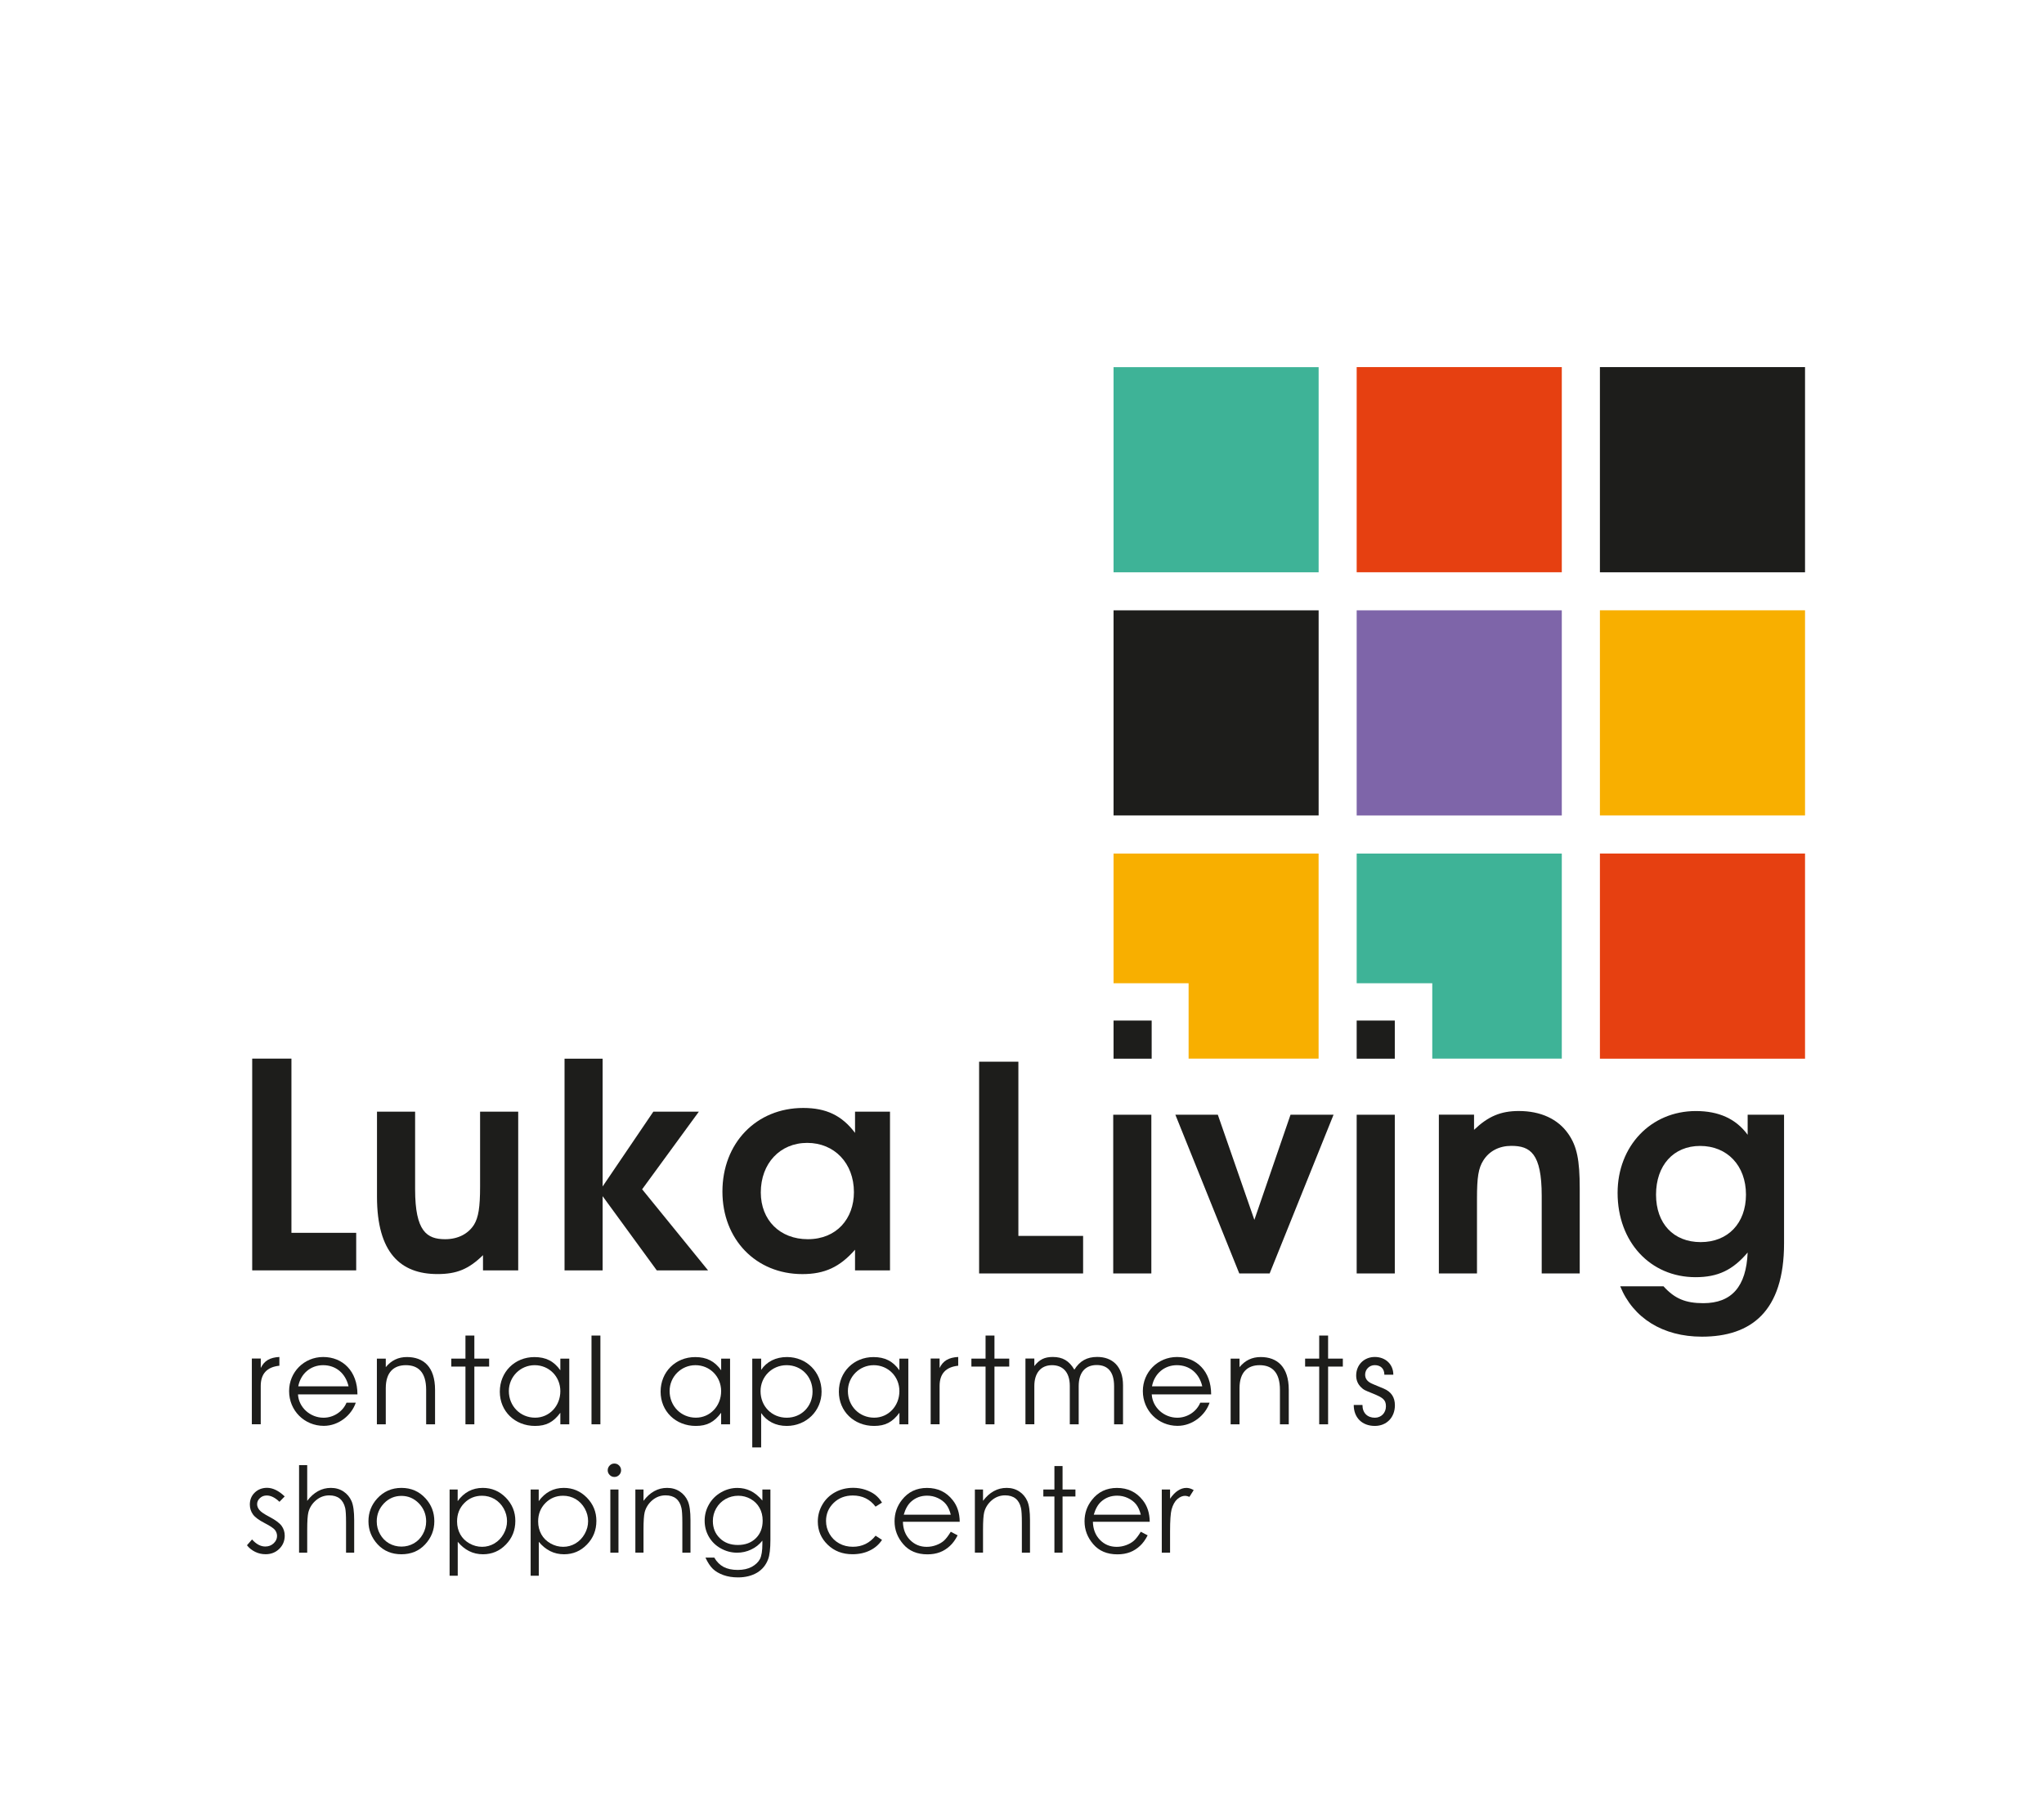 <?xml version="1.0" encoding="utf-8"?>
<!-- Generator: Adobe Illustrator 15.0.0, SVG Export Plug-In . SVG Version: 6.00 Build 0)  -->
<!DOCTYPE svg PUBLIC "-//W3C//DTD SVG 1.1//EN" "http://www.w3.org/Graphics/SVG/1.1/DTD/svg11.dtd">
<svg version="1.1" id="Layer_2" xmlns="http://www.w3.org/2000/svg" xmlns:xlink="http://www.w3.org/1999/xlink" x="0px" y="0px"
	 width="57px" height="50px" viewBox="0 0 57 50" enable-background="new 0 0 57 50" xml:space="preserve">
<polygon fill="#F8AF00" points="36.771,29.521 36.771,23.803 31.053,23.803 31.053,27.419 33.146,27.419 33.146,29.521 "/>
<rect x="31.053" y="17.02" fill="#1D1D1B" width="5.719" height="5.72"/>
<rect x="31.053" y="10.239" fill="#3EB397" width="5.719" height="5.72"/>
<polygon fill="#3EB397" points="43.553,29.521 43.553,23.803 37.833,23.803 37.833,27.419 39.941,27.419 39.941,29.521 "/>
<rect x="37.833" y="17.02" fill="#7E65A9" width="5.72" height="5.721"/>
<rect x="37.833" y="10.237" fill="#E64011" width="5.72" height="5.721"/>
<rect x="44.616" y="23.802" fill="#E64011" width="5.72" height="5.721"/>
<rect x="44.616" y="17.019" fill="#F8AF00" width="5.72" height="5.721"/>
<rect x="44.616" y="10.237" fill="#1D1D1B" width="5.72" height="5.722"/>
<path fill="#1D1D1B" d="M7.271,38.65v1.068H7.023v-1.834h0.249v0.264c0.097-0.201,0.254-0.293,0.519-0.307v0.244
	C7.445,38.121,7.271,38.309,7.271,38.65"/>
<path fill="#1D1D1B" d="M9.01,38.07c-0.349,0-0.626,0.238-0.693,0.59H9.72C9.636,38.295,9.365,38.07,9.01,38.07 M8.31,38.885
	c0.02,0.362,0.339,0.65,0.713,0.65c0.278,0,0.536-0.169,0.64-0.419h0.258c-0.117,0.349-0.476,0.646-0.891,0.646
	c-0.543,0-0.968-0.427-0.968-0.969c0-0.531,0.418-0.951,0.951-0.951c0.542,0,0.955,0.393,0.955,1.042L8.31,38.885L8.31,38.885z"/>
<path fill="#1D1D1B" d="M11.884,39.719v-0.961c0-0.499-0.228-0.688-0.566-0.688c-0.332,0-0.56,0.191-0.56,0.641v1.008H10.51v-1.832
	h0.248v0.238c0.154-0.188,0.348-0.282,0.59-0.282c0.459,0,0.784,0.271,0.784,0.915v0.961H11.884z"/>
<polygon fill="#1D1D1B" points="13.228,38.109 13.228,39.719 12.98,39.719 12.98,38.109 12.585,38.109 12.585,37.887 12.98,37.887 
	12.98,37.244 13.228,37.244 13.228,37.887 13.64,37.887 13.64,38.109 "/>
<path fill="#1D1D1B" d="M14.91,38.07c-0.398,0-0.72,0.322-0.72,0.721c0,0.419,0.318,0.743,0.733,0.743
	c0.395,0,0.703-0.324,0.703-0.74C15.626,38.387,15.312,38.07,14.91,38.07 M15.626,39.719v-0.322
	c-0.194,0.263-0.395,0.367-0.706,0.367c-0.563,0-0.982-0.41-0.982-0.955c0-0.55,0.416-0.965,0.965-0.965
	c0.318,0,0.543,0.113,0.723,0.368v-0.325h0.249v1.832H15.626z"/>
<rect x="16.495" y="37.244" fill="#1D1D1B" width="0.248" height="2.475"/>
<path fill="#1D1D1B" d="M19.393,38.07c-0.399,0-0.72,0.322-0.72,0.721c0,0.419,0.318,0.743,0.733,0.743
	c0.395,0,0.704-0.324,0.704-0.74C20.11,38.387,19.795,38.07,19.393,38.07 M20.11,39.719v-0.322
	c-0.194,0.263-0.396,0.367-0.707,0.367c-0.563,0-0.981-0.41-0.981-0.955c0-0.55,0.415-0.965,0.965-0.965
	c0.318,0,0.542,0.113,0.724,0.368v-0.325h0.248v1.832H20.11z"/>
<path fill="#1D1D1B" d="M21.936,38.07c-0.405,0-0.727,0.318-0.727,0.724c0,0.423,0.313,0.741,0.73,0.741
	c0.409,0,0.72-0.314,0.72-0.729C22.659,38.387,22.348,38.07,21.936,38.07 M21.939,39.764c-0.305,0-0.552-0.125-0.713-0.359v0.959
	h-0.248v-2.477h0.248v0.314c0.154-0.23,0.409-0.358,0.72-0.358c0.546,0,0.965,0.419,0.965,0.966
	C22.911,39.344,22.485,39.764,21.939,39.764"/>
<path fill="#1D1D1B" d="M24.365,38.07c-0.398,0-0.72,0.322-0.72,0.721c0,0.419,0.318,0.743,0.733,0.743
	c0.395,0,0.703-0.324,0.703-0.74C25.082,38.387,24.767,38.07,24.365,38.07 M25.082,39.719v-0.322
	c-0.194,0.263-0.395,0.367-0.707,0.367c-0.563,0-0.982-0.41-0.982-0.955c0-0.55,0.416-0.965,0.965-0.965
	c0.318,0,0.543,0.113,0.723,0.368v-0.325h0.249v1.832H25.082z"/>
<path fill="#1D1D1B" d="M26.202,38.65v1.068h-0.249v-1.834h0.249v0.264c0.096-0.201,0.254-0.293,0.519-0.307v0.244
	C26.375,38.121,26.202,38.309,26.202,38.65"/>
<polygon fill="#1D1D1B" points="27.732,38.109 27.732,39.719 27.484,39.719 27.484,38.109 27.089,38.109 27.089,37.887 
	27.484,37.887 27.484,37.244 27.732,37.244 27.732,37.887 28.144,37.887 28.144,38.109 "/>
<path fill="#1D1D1B" d="M31.068,39.719v-1.063c0-0.411-0.185-0.59-0.484-0.59c-0.292,0-0.503,0.176-0.503,0.59v1.063h-0.248V38.65
	c0-0.408-0.215-0.58-0.496-0.58c-0.308,0-0.493,0.215-0.493,0.58v1.068h-0.248v-1.834h0.248v0.211
	c0.142-0.184,0.286-0.254,0.515-0.254c0.274,0,0.457,0.107,0.601,0.354c0.153-0.245,0.353-0.355,0.638-0.355
	c0.418,0,0.719,0.258,0.719,0.791v1.088H31.068z"/>
<path fill="#1D1D1B" d="M32.818,38.07c-0.35,0-0.627,0.238-0.693,0.59h1.402C33.443,38.295,33.174,38.07,32.818,38.07
	 M32.118,38.885c0.021,0.362,0.338,0.65,0.713,0.65c0.278,0,0.537-0.169,0.64-0.419h0.26c-0.117,0.349-0.477,0.646-0.893,0.646
	c-0.542,0-0.968-0.427-0.968-0.969c0-0.531,0.419-0.951,0.952-0.951c0.541,0,0.953,0.393,0.953,1.042L32.118,38.885L32.118,38.885z"
	/>
<path fill="#1D1D1B" d="M35.693,39.719v-0.961c0-0.499-0.229-0.688-0.567-0.688c-0.331,0-0.56,0.191-0.56,0.641v1.008h-0.248v-1.832
	h0.248v0.238c0.154-0.188,0.349-0.282,0.59-0.282c0.459,0,0.783,0.271,0.783,0.915v0.961H35.693z"/>
<polygon fill="#1D1D1B" points="37.036,38.109 37.036,39.719 36.788,39.719 36.788,38.109 36.395,38.109 36.395,37.887 
	36.788,37.887 36.788,37.244 37.036,37.244 37.036,37.887 37.447,37.887 37.447,38.109 "/>
<path fill="#1D1D1B" d="M38.34,39.764c-0.354,0-0.589-0.229-0.589-0.584h0.243c0,0.225,0.141,0.355,0.346,0.355
	c0.178,0,0.309-0.135,0.309-0.318c0-0.186-0.092-0.244-0.354-0.352c-0.259-0.104-0.265-0.107-0.338-0.178
	c-0.091-0.086-0.138-0.199-0.138-0.328c0-0.299,0.221-0.518,0.52-0.518c0.294,0,0.516,0.201,0.516,0.495h-0.25
	c0-0.173-0.108-0.267-0.27-0.267c-0.146,0-0.266,0.117-0.266,0.265c0,0.106,0.055,0.185,0.168,0.241
	c0.054,0.025,0.066,0.031,0.346,0.146c0.214,0.09,0.316,0.243,0.316,0.469C38.898,39.527,38.668,39.764,38.34,39.764"/>
<rect x="31.053" y="28.46" fill="#1D1D1B" width="1.063" height="1.063"/>
<rect x="37.833" y="28.46" fill="#1D1D1B" width="1.063" height="1.063"/>
<polygon fill="#1D1D1B" points="30.204,35.512 30.204,34.465 28.399,34.465 28.399,29.607 27.304,29.607 27.304,35.512 "/>
<rect x="31.044" y="31.086" fill="#1D1D1B" width="1.063" height="4.426"/>
<polygon fill="#1D1D1B" points="37.188,31.086 35.988,31.086 34.98,34.018 33.961,31.086 32.777,31.086 34.559,35.512 
	35.406,35.512 "/>
<rect x="37.833" y="31.086" fill="#1D1D1B" width="1.063" height="4.426"/>
<path fill="#1D1D1B" d="M44.053,35.512v-2.373c0-0.791-0.078-1.174-0.318-1.519c-0.287-0.414-0.768-0.638-1.383-0.638
	c-0.502,0-0.854,0.15-1.246,0.525v-0.423h-0.981v4.427h1.063v-2.086c0-0.592,0.039-0.847,0.176-1.063
	c0.166-0.266,0.447-0.408,0.781-0.408c0.527,0,0.848,0.208,0.848,1.391v2.166H44.053L44.053,35.512z"/>
<path fill="#1D1D1B" d="M49.751,34.672v-3.586h-1.015v0.559c-0.327-0.447-0.807-0.662-1.444-0.662c-1.255,0-2.183,0.975-2.183,2.283
	c0,1.367,0.912,2.35,2.174,2.35c0.623,0,1.037-0.198,1.453-0.688c-0.039,0.95-0.446,1.413-1.237,1.413
	c-0.495,0-0.799-0.126-1.11-0.471h-1.207c0.36,0.887,1.19,1.405,2.277,1.405C48.833,37.275,49.751,36.572,49.751,34.672
	 M48.689,33.314c0,0.799-0.504,1.324-1.262,1.324c-0.761,0-1.246-0.519-1.246-1.324c0-0.814,0.485-1.358,1.229-1.358
	C48.17,31.956,48.689,32.508,48.689,33.314"/>
<path fill="#1D1D1B" d="M24.819,35.426v-4.425h-0.975v0.591c-0.368-0.488-0.807-0.695-1.445-0.695c-1.31,0-2.253,0.982-2.253,2.332
	c0,1.334,0.936,2.301,2.229,2.301c0.623,0,1.046-0.198,1.469-0.68v0.576H24.819z M23.813,33.245c0,0.735-0.479,1.312-1.286,1.312
	c-0.775,0-1.311-0.529-1.311-1.304c0-0.808,0.535-1.382,1.294-1.382C23.27,31.871,23.813,32.439,23.813,33.245"/>
<polygon fill="#1D1D1B" points="7.033,29.521 7.033,35.426 9.933,35.426 9.933,34.379 8.127,34.379 8.127,29.521 "/>
<path fill="#1D1D1B" d="M14.451,35.426v-4.425h-1.063v2.085c0,0.59-0.047,0.861-0.167,1.063c-0.16,0.256-0.447,0.408-0.807,0.408
	c-0.511,0-0.838-0.218-0.838-1.392v-2.164h-1.063v2.372c0,1.559,0.655,2.156,1.686,2.156c0.535,0,0.87-0.135,1.27-0.527v0.424
	H14.451z"/>
<polygon fill="#1D1D1B" points="19.745,35.426 17.907,33.165 19.488,31.001 18.219,31.001 16.805,33.086 16.805,29.523 
	15.743,29.523 15.743,35.426 16.805,35.426 16.805,33.357 18.315,35.426 "/>
<g enable-background="new    ">
	<path fill="#1D1D1B" d="M7.939,41.73l-0.146,0.15c-0.121-0.117-0.24-0.176-0.355-0.176c-0.074,0-0.137,0.023-0.189,0.072
		c-0.053,0.049-0.079,0.105-0.079,0.17c0,0.057,0.021,0.111,0.065,0.164c0.043,0.053,0.134,0.113,0.272,0.186
		c0.168,0.088,0.283,0.172,0.344,0.252c0.06,0.082,0.089,0.174,0.089,0.277c0,0.145-0.051,0.268-0.152,0.367s-0.229,0.15-0.381,0.15
		c-0.102,0-0.198-0.021-0.291-0.066c-0.092-0.045-0.168-0.105-0.229-0.184l0.142-0.162c0.116,0.131,0.239,0.197,0.369,0.197
		c0.091,0,0.168-0.029,0.232-0.088c0.063-0.059,0.096-0.127,0.096-0.205c0-0.064-0.021-0.123-0.063-0.174
		c-0.042-0.049-0.137-0.111-0.286-0.188c-0.159-0.082-0.267-0.162-0.324-0.242s-0.086-0.172-0.086-0.273
		c0-0.135,0.046-0.246,0.137-0.334s0.207-0.133,0.346-0.133C7.611,41.492,7.775,41.572,7.939,41.73z"/>
	<path fill="#1D1D1B" d="M8.34,40.857h0.227v0.996c0.092-0.121,0.193-0.211,0.303-0.271s0.229-0.09,0.357-0.09
		c0.132,0,0.249,0.033,0.351,0.1c0.102,0.068,0.177,0.158,0.226,0.27c0.049,0.113,0.073,0.291,0.073,0.531v0.906H9.65v-0.84
		c0-0.203-0.008-0.34-0.024-0.406c-0.028-0.117-0.079-0.205-0.153-0.264c-0.074-0.059-0.171-0.088-0.291-0.088
		c-0.137,0-0.26,0.045-0.368,0.135c-0.108,0.092-0.18,0.203-0.215,0.338c-0.021,0.086-0.032,0.246-0.032,0.479v0.646H8.34V40.857z"
		/>
	<path fill="#1D1D1B" d="M11.195,41.492c0.271,0,0.496,0.098,0.674,0.295c0.162,0.178,0.243,0.391,0.243,0.635
		c0,0.246-0.085,0.461-0.257,0.646c-0.171,0.184-0.392,0.275-0.661,0.275c-0.27,0-0.491-0.092-0.662-0.275
		c-0.171-0.186-0.257-0.4-0.257-0.646c0-0.242,0.081-0.455,0.243-0.633C10.698,41.592,10.923,41.492,11.195,41.492z M11.194,41.715
		c-0.188,0-0.35,0.068-0.485,0.207c-0.135,0.141-0.203,0.309-0.203,0.506c0,0.127,0.031,0.246,0.093,0.355
		c0.062,0.111,0.145,0.195,0.25,0.256c0.105,0.059,0.22,0.09,0.346,0.09c0.126,0,0.241-0.031,0.346-0.09
		c0.105-0.061,0.188-0.145,0.25-0.256c0.062-0.109,0.093-0.229,0.093-0.355c0-0.197-0.068-0.365-0.204-0.506
		C11.543,41.783,11.382,41.715,11.194,41.715z"/>
	<path fill="#1D1D1B" d="M12.536,41.537h0.227v0.324c0.089-0.123,0.192-0.215,0.309-0.277c0.117-0.061,0.247-0.092,0.39-0.092
		c0.25,0,0.464,0.09,0.642,0.27c0.178,0.182,0.267,0.398,0.267,0.65c0,0.26-0.088,0.48-0.264,0.66
		c-0.176,0.182-0.389,0.271-0.638,0.271c-0.14,0-0.269-0.029-0.386-0.088s-0.224-0.145-0.318-0.26v0.947h-0.227V41.537z
		 M13.442,41.711c-0.196,0-0.361,0.068-0.495,0.205c-0.134,0.137-0.201,0.307-0.201,0.512c0,0.133,0.03,0.252,0.089,0.359
		s0.146,0.191,0.257,0.254s0.229,0.094,0.353,0.094c0.122,0,0.236-0.031,0.343-0.094c0.107-0.064,0.192-0.152,0.256-0.266
		s0.095-0.23,0.095-0.355s-0.031-0.242-0.094-0.355c-0.063-0.111-0.148-0.199-0.254-0.262
		C13.684,41.742,13.568,41.711,13.442,41.711z"/>
	<path fill="#1D1D1B" d="M14.796,41.537h0.227v0.324c0.089-0.123,0.192-0.215,0.309-0.277c0.117-0.061,0.247-0.092,0.39-0.092
		c0.25,0,0.464,0.09,0.642,0.27c0.178,0.182,0.267,0.398,0.267,0.65c0,0.26-0.088,0.48-0.264,0.66
		c-0.176,0.182-0.389,0.271-0.638,0.271c-0.14,0-0.269-0.029-0.386-0.088s-0.224-0.145-0.318-0.26v0.947h-0.227V41.537z
		 M15.703,41.711c-0.196,0-0.361,0.068-0.495,0.205c-0.134,0.137-0.201,0.307-0.201,0.512c0,0.133,0.03,0.252,0.089,0.359
		s0.146,0.191,0.257,0.254s0.229,0.094,0.353,0.094c0.122,0,0.236-0.031,0.343-0.094c0.107-0.064,0.192-0.152,0.256-0.266
		s0.095-0.23,0.095-0.355s-0.031-0.242-0.094-0.355c-0.063-0.111-0.148-0.199-0.254-0.262
		C15.945,41.742,15.829,41.711,15.703,41.711z"/>
	<path fill="#1D1D1B" d="M17.133,40.813c0.051,0,0.096,0.018,0.132,0.055c0.037,0.037,0.055,0.082,0.055,0.133
		s-0.019,0.094-0.055,0.131c-0.036,0.037-0.081,0.055-0.132,0.055c-0.051,0-0.094-0.018-0.131-0.055
		c-0.036-0.037-0.055-0.08-0.055-0.131s0.019-0.096,0.055-0.133C17.039,40.83,17.082,40.813,17.133,40.813z M17.02,41.537h0.227
		v1.762H17.02V41.537z"/>
	<path fill="#1D1D1B" d="M17.718,41.537h0.227v0.316c0.091-0.121,0.191-0.211,0.301-0.271c0.11-0.061,0.229-0.09,0.359-0.09
		c0.132,0,0.249,0.033,0.351,0.1c0.102,0.068,0.177,0.158,0.226,0.271c0.049,0.113,0.073,0.289,0.073,0.529v0.906h-0.227v-0.84
		c0-0.203-0.009-0.34-0.025-0.406c-0.026-0.117-0.077-0.205-0.151-0.264c-0.075-0.059-0.172-0.088-0.292-0.088
		c-0.137,0-0.26,0.045-0.368,0.135c-0.108,0.092-0.18,0.203-0.215,0.338c-0.021,0.088-0.032,0.246-0.032,0.479v0.646h-0.227V41.537z
		"/>
	<path fill="#1D1D1B" d="M21.257,41.537h0.227v1.404c0,0.246-0.021,0.428-0.064,0.541c-0.06,0.162-0.163,0.287-0.309,0.375
		c-0.147,0.086-0.323,0.131-0.529,0.131c-0.151,0-0.287-0.021-0.407-0.064s-0.218-0.1-0.294-0.172
		c-0.075-0.072-0.145-0.178-0.208-0.316h0.246c0.067,0.117,0.153,0.203,0.259,0.26c0.105,0.055,0.237,0.084,0.394,0.084
		c0.154,0,0.285-0.029,0.392-0.086c0.106-0.059,0.182-0.131,0.228-0.217c0.045-0.088,0.068-0.229,0.068-0.422v-0.092
		c-0.085,0.107-0.189,0.191-0.313,0.248c-0.123,0.059-0.254,0.088-0.392,0.088c-0.162,0-0.314-0.041-0.457-0.121
		s-0.252-0.189-0.331-0.324c-0.078-0.137-0.117-0.285-0.117-0.449c0-0.162,0.041-0.314,0.122-0.455s0.193-0.252,0.336-0.334
		s0.294-0.123,0.453-0.123c0.132,0,0.255,0.027,0.369,0.082s0.224,0.145,0.33,0.27V41.537z M20.589,41.711
		c-0.128,0-0.248,0.031-0.357,0.092c-0.11,0.063-0.196,0.148-0.259,0.258c-0.063,0.109-0.094,0.229-0.094,0.355
		c0,0.193,0.065,0.354,0.194,0.479c0.129,0.127,0.297,0.189,0.503,0.189c0.208,0,0.375-0.063,0.502-0.188s0.19-0.289,0.19-0.492
		c0-0.133-0.029-0.252-0.087-0.355c-0.058-0.105-0.141-0.188-0.248-0.248S20.712,41.711,20.589,41.711z"/>
	<path fill="#1D1D1B" d="M24.596,41.902l-0.18,0.113c-0.155-0.207-0.367-0.311-0.635-0.311c-0.214,0-0.393,0.07-0.534,0.207
		c-0.142,0.139-0.212,0.307-0.212,0.504c0,0.127,0.032,0.248,0.098,0.361c0.065,0.113,0.155,0.201,0.269,0.264
		c0.113,0.063,0.241,0.094,0.382,0.094c0.258,0,0.47-0.104,0.633-0.309l0.18,0.117c-0.084,0.127-0.197,0.227-0.339,0.295
		c-0.142,0.07-0.304,0.105-0.485,0.105c-0.278,0-0.509-0.088-0.692-0.266c-0.184-0.178-0.275-0.393-0.275-0.646
		c0-0.17,0.043-0.328,0.129-0.475c0.085-0.146,0.204-0.26,0.354-0.342s0.318-0.123,0.503-0.123c0.116,0,0.229,0.018,0.337,0.053
		c0.108,0.037,0.2,0.082,0.276,0.141C24.479,41.742,24.543,41.814,24.596,41.902z"/>
	<path fill="#1D1D1B" d="M26.514,42.715l0.191,0.1c-0.063,0.123-0.135,0.223-0.217,0.297c-0.082,0.076-0.174,0.135-0.277,0.174
		c-0.103,0.039-0.218,0.059-0.348,0.059c-0.287,0-0.512-0.094-0.674-0.283c-0.162-0.188-0.243-0.4-0.243-0.639
		c0-0.223,0.069-0.422,0.206-0.596c0.174-0.223,0.406-0.334,0.698-0.334c0.3,0,0.54,0.113,0.719,0.342
		c0.127,0.16,0.192,0.361,0.194,0.602h-1.584c0.004,0.205,0.069,0.373,0.196,0.504s0.283,0.195,0.468,0.195
		c0.09,0,0.177-0.016,0.262-0.047c0.085-0.031,0.157-0.072,0.216-0.123C26.381,42.912,26.445,42.828,26.514,42.715z M26.514,42.24
		c-0.03-0.121-0.074-0.217-0.132-0.291c-0.058-0.072-0.134-0.129-0.229-0.174s-0.195-0.066-0.3-0.066
		c-0.173,0-0.321,0.055-0.445,0.166c-0.091,0.082-0.16,0.203-0.206,0.365H26.514z"/>
	<path fill="#1D1D1B" d="M27.186,41.537h0.227v0.316c0.091-0.121,0.191-0.211,0.301-0.271c0.11-0.061,0.229-0.09,0.359-0.09
		c0.132,0,0.249,0.033,0.351,0.1c0.102,0.068,0.177,0.158,0.226,0.271c0.049,0.113,0.073,0.289,0.073,0.529v0.906h-0.227v-0.84
		c0-0.203-0.009-0.34-0.025-0.406c-0.026-0.117-0.077-0.205-0.151-0.264c-0.075-0.059-0.172-0.088-0.292-0.088
		c-0.137,0-0.26,0.045-0.368,0.135c-0.108,0.092-0.18,0.203-0.215,0.338c-0.021,0.088-0.032,0.246-0.032,0.479v0.646h-0.227V41.537z
		"/>
	<path fill="#1D1D1B" d="M29.404,40.883h0.227v0.654h0.359v0.195h-0.359v1.566h-0.227v-1.566h-0.309v-0.195h0.309V40.883z"/>
	<path fill="#1D1D1B" d="M31.813,42.715l0.191,0.1c-0.063,0.123-0.135,0.223-0.217,0.297c-0.082,0.076-0.175,0.135-0.277,0.174
		c-0.104,0.039-0.219,0.059-0.349,0.059c-0.287,0-0.512-0.094-0.674-0.283c-0.162-0.188-0.243-0.4-0.243-0.639
		c0-0.223,0.068-0.422,0.206-0.596c0.174-0.223,0.406-0.334,0.698-0.334c0.3,0,0.539,0.113,0.719,0.342
		c0.128,0.16,0.192,0.361,0.195,0.602h-1.585c0.005,0.205,0.069,0.373,0.196,0.504c0.126,0.131,0.282,0.195,0.468,0.195
		c0.09,0,0.177-0.016,0.262-0.047s0.157-0.072,0.216-0.123C31.68,42.912,31.744,42.828,31.813,42.715z M31.813,42.24
		c-0.03-0.121-0.074-0.217-0.132-0.291c-0.058-0.072-0.134-0.129-0.229-0.174s-0.195-0.066-0.3-0.066
		c-0.173,0-0.321,0.055-0.445,0.166c-0.091,0.082-0.159,0.203-0.206,0.365H31.813z"/>
	<path fill="#1D1D1B" d="M32.398,41.537h0.231v0.258c0.069-0.102,0.142-0.178,0.219-0.227c0.077-0.051,0.156-0.076,0.239-0.076
		c0.063,0,0.13,0.02,0.201,0.061l-0.119,0.189c-0.047-0.02-0.087-0.029-0.119-0.029c-0.076,0-0.148,0.031-0.219,0.092
		c-0.07,0.063-0.123,0.158-0.16,0.289c-0.027,0.102-0.042,0.303-0.042,0.609v0.596h-0.231V41.537z"/>
</g>
</svg>
